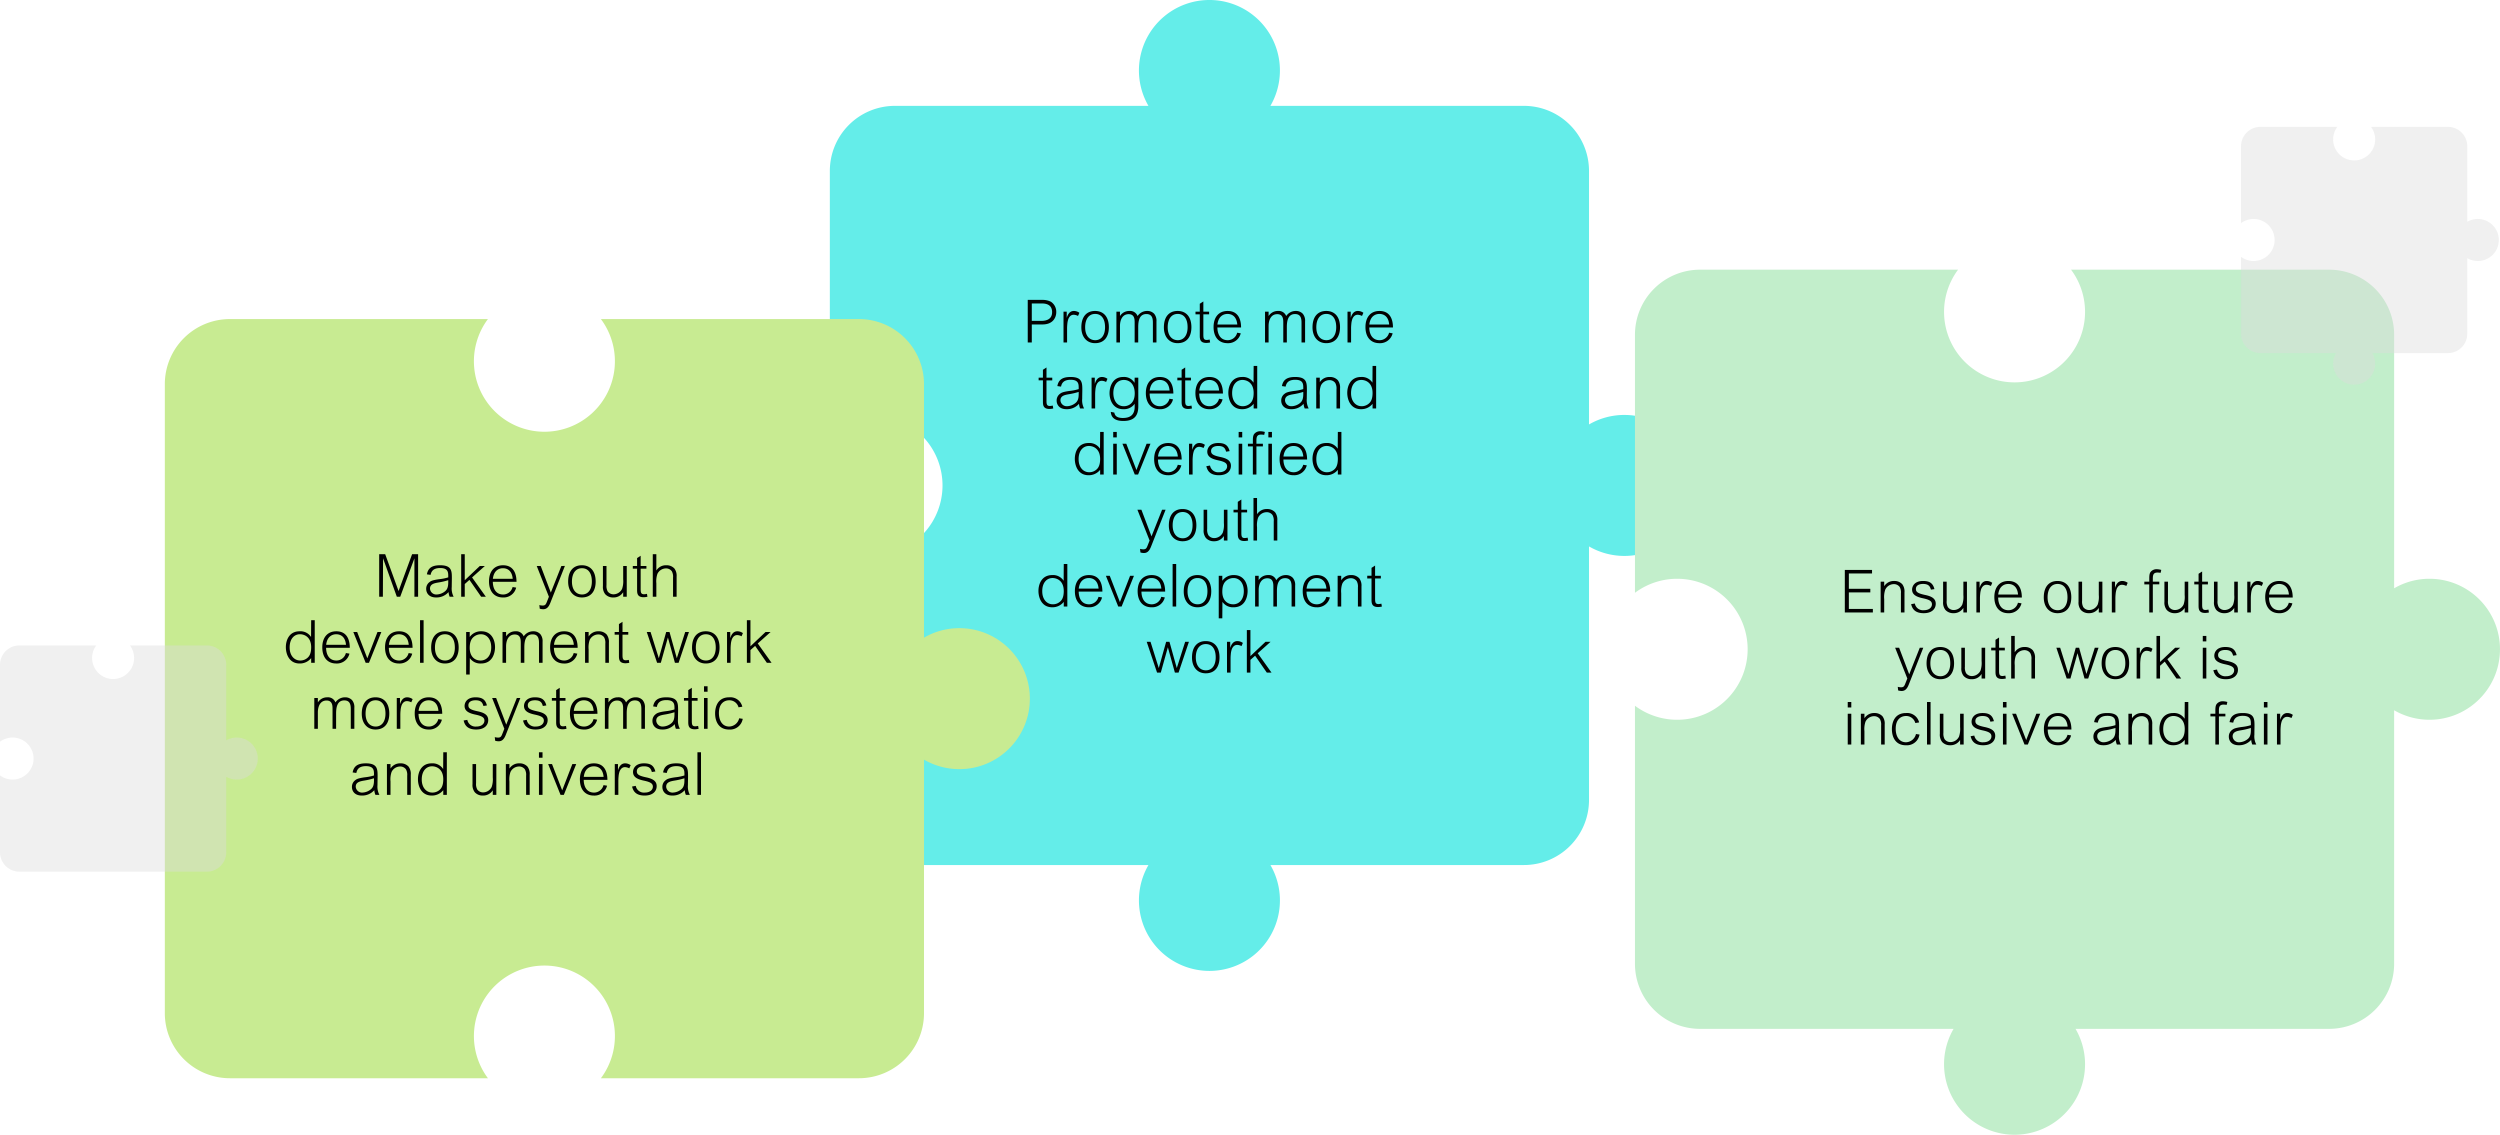 <svg id="img_chapter0-1_2e" xmlns="http://www.w3.org/2000/svg" width="757.242" height="343.701" viewBox="0 0 757.242 343.701">
  <g id="_04" data-name="04" transform="translate(251.356)">
    <path id="Path_23845" data-name="Path 23845" d="M867.353,395.719a21.246,21.246,0,0,0-10.711,2.884V321.752A19.712,19.712,0,0,0,836.987,302.1H760.137a21.353,21.353,0,1,0-36.939,0H646.346a19.712,19.712,0,0,0-19.654,19.654v78.211a21.353,21.353,0,1,1,0,34.219v78.212a19.712,19.712,0,0,0,19.654,19.654H723.2a21.353,21.353,0,1,0,36.939,0h76.851a19.712,19.712,0,0,0,19.654-19.654V435.543a21.352,21.352,0,1,0,10.711-39.823Z" transform="translate(-626.692 -270.034)" fill="#64ede9" style="mix-blend-mode: multiply;isolation: isolate"/>
  </g>
  <g id="_01" data-name="01" transform="translate(494.872 81.688)">
    <path id="Path_23848" data-name="Path 23848" d="M1161.208,588.094a21.244,21.244,0,0,0-10.711,2.883V514.127a19.712,19.712,0,0,0-19.654-19.654h-78.212a21.354,21.354,0,1,1-34.218,0H940.2a19.712,19.712,0,0,0-19.654,19.654v78.211a21.353,21.353,0,1,1,0,34.219v78.211A19.712,19.712,0,0,0,940.2,724.422h76.851a21.354,21.354,0,1,0,36.939,0h76.851a19.712,19.712,0,0,0,19.654-19.654V627.917a21.352,21.352,0,1,0,10.711-39.823Z" transform="translate(-920.191 -494.473)" fill="#c2eecb"/>
  </g>
  <g id="_02" data-name="02" transform="translate(49.926 96.645)">
    <path id="Path_23847" data-name="Path 23847" d="M559.893,503.747a21.248,21.248,0,0,0-10.71,2.883V429.78a19.712,19.712,0,0,0-19.654-19.654H451.317a21.353,21.353,0,1,1-34.219,0H338.887a19.712,19.712,0,0,0-19.654,19.654V620.421a19.712,19.712,0,0,0,19.654,19.654H417.1a21.353,21.353,0,1,1,34.219,0h78.212a19.712,19.712,0,0,0,19.654-19.654V543.571a21.352,21.352,0,1,0,10.71-39.823Z" transform="translate(-319.233 -410.126)" fill="#c8eb92" style="mix-blend-mode: multiply;isolation: isolate"/>
  </g>
  <path id="Path_23850" data-name="Path 23850" d="M311.549,631.11v-22.9a6.363,6.363,0,1,0,0-11.008V574.3a5.874,5.874,0,0,0-5.857-5.857H282.385a6.363,6.363,0,1,1-10.2,0H248.882a5.874,5.874,0,0,0-5.857,5.857v23.307a6.363,6.363,0,1,1,0,10.2V631.11a5.874,5.874,0,0,0,5.857,5.857h56.81A5.874,5.874,0,0,0,311.549,631.11Z" transform="translate(-243.025 -372.941)" fill="#dbdbdb" opacity="0.42" style="mix-blend-mode: multiply;isolation: isolate"/>
  <path id="Path_23852" data-name="Path 23852" d="M1018.715,269.9a6.332,6.332,0,0,0-3.192.859v-22.9a5.875,5.875,0,0,0-5.857-5.857H986.36a6.363,6.363,0,1,1-10.2,0H952.857A5.874,5.874,0,0,0,947,247.862v23.307a6.363,6.363,0,1,1,0,10.2v23.307a5.874,5.874,0,0,0,5.857,5.857h22.9a6.364,6.364,0,1,0,11.008,0h22.9a5.875,5.875,0,0,0,5.857-5.857v-22.9a6.363,6.363,0,1,0,3.192-11.867Z" transform="translate(-268.193 -203.578)" fill="#dbdbdb" opacity="0.42" style="mix-blend-mode: multiply;isolation: isolate"/>
  <path id="Path_41035" data-name="Path 41035" d="M50.871,19V6.112H49.053l-4.1,11.16L40.9,6.112H39.081V19H40.2l.054-11.646L44.427,19h1.026l4.3-11.646V19Zm10.764,0a5.351,5.351,0,0,1-.576-2.952c0-.4.036-2.43.036-2.628,0-2.2-.018-3.96-3.546-3.96-2.448,0-3.654.81-4.014,2.754l1.116.162c.162-.684.468-2.07,2.9-2.07,2.448,0,2.448,1.35,2.448,2.5v.324a14.191,14.191,0,0,1-2.79.558c-2.07.288-2.5.576-2.844.846a2.476,2.476,0,0,0-1.044,2.088c0,1.242.828,2.592,2.97,2.592a4.805,4.805,0,0,0,3.8-1.638A4.574,4.574,0,0,0,60.429,19ZM60,14.59c0,1.476-.306,2.214-.972,2.754a4.274,4.274,0,0,1-2.52.972,1.907,1.907,0,0,1-2.034-1.782c0-1.4,1.332-1.638,2.556-1.854a20.5,20.5,0,0,0,2.97-.7ZM71.391,19l-4.176-5.85L71.1,9.676h-1.53L65,14V6.112h-1.08V19H65V15.148l1.422-1.26L69.969,19Zm9.288-4.536c-.018-.936-.036-5-4.086-5-2.736,0-4.248,1.944-4.248,4.878,0,2.988,1.548,4.878,4.23,4.878a3.908,3.908,0,0,0,4-2.988l-1.08-.18a2.963,2.963,0,0,1-2.862,2.268c-2.07,0-3.1-1.6-3.132-3.852Zm-1.152-.9H73.515c.36-3.06,2.484-3.2,3.042-3.2C77.889,10.36,79.311,11.08,79.527,13.564Zm15.8-3.888H94.269l-3.2,8.064-3.06-8.064H86.8L90.489,19l-.648,1.638c-.306.774-.54,1.026-1.26,1.026a4.478,4.478,0,0,1-.99-.144l.126,1.1a4.186,4.186,0,0,0,1.044.162c.918,0,1.6-.5,2.16-1.926Zm9.324,4.716c0-3.222-1.656-4.932-4.176-4.932-2.556,0-4.14,1.71-4.158,4.932-.018,2.808,1.53,4.824,4.158,4.824C103.377,19.216,104.655,17.146,104.655,14.392Zm-1.152,0c0,2.5-1.188,3.924-2.97,3.924s-3.06-1.368-3.06-3.924c0-2.3.99-4.032,3.042-4.032C102.405,10.36,103.5,11.836,103.5,14.392ZM114.069,19V9.676h-1.08v4.032a7.241,7.241,0,0,1-.324,2.88,2.925,2.925,0,0,1-2.574,1.674,2.176,2.176,0,0,1-1.8-.882,3.491,3.491,0,0,1-.36-1.926V9.676h-1.08V15.76a3.533,3.533,0,0,0,.7,2.466,3.155,3.155,0,0,0,2.43.99,3.383,3.383,0,0,0,3.006-1.6V19Zm6.264,0-.144-.882a4.684,4.684,0,0,1-.864.126c-.918,0-1.044-.486-1.044-1.638v-6.12h1.746v-.81h-1.746V6.58l-1.08.7V9.676h-1.3v.81h1.3V16.75c0,1.044-.036,2.394,1.98,2.394A5.762,5.762,0,0,0,120.333,19Zm8.838,0V12.916a3.67,3.67,0,0,0-.666-2.466,3.189,3.189,0,0,0-2.466-.99,3.413,3.413,0,0,0-3.006,1.584V6.112h-1.08V19h1.08V14.95a6.965,6.965,0,0,1,.324-2.88,2.906,2.906,0,0,1,2.574-1.656,2.13,2.13,0,0,1,1.8.882,3.426,3.426,0,0,1,.36,1.908V19ZM19.56,39V26.112H18.48l-.036,5.076a3.8,3.8,0,0,0-3.456-1.728c-3.2,0-4.176,2.736-4.176,4.806,0,2.124,1.026,4.95,4.158,4.95a4.34,4.34,0,0,0,3.51-1.638V39Zm-1.08-4.7c0,2-.63,2.772-1.1,3.186a3.265,3.265,0,0,1-2.232.828c-1.674,0-3.186-1.368-3.186-3.96,0-2.754,1.512-4,3.114-4C16.41,30.36,18.48,31.17,18.48,34.3Zm11.7.162c-.018-.936-.036-5-4.086-5-2.736,0-4.248,1.944-4.248,4.878,0,2.988,1.548,4.878,4.23,4.878a3.908,3.908,0,0,0,4-2.988l-1.08-.18a2.963,2.963,0,0,1-2.862,2.268c-2.07,0-3.1-1.6-3.132-3.852Zm-1.152-.9H23.016c.36-3.06,2.484-3.2,3.042-3.2C27.39,30.36,28.812,31.08,29.028,33.564Zm10.71-3.888h-1.17L35.49,37.65l-3.078-7.974h-1.17L34.986,39h1.008Zm9.45,4.788c-.018-.936-.036-5-4.086-5-2.736,0-4.248,1.944-4.248,4.878,0,2.988,1.548,4.878,4.23,4.878a3.908,3.908,0,0,0,4-2.988L48,36.048a2.963,2.963,0,0,1-2.862,2.268c-2.07,0-3.1-1.6-3.132-3.852Zm-1.152-.9H42.024c.36-3.06,2.484-3.2,3.042-3.2C46.4,30.36,47.82,31.08,48.036,33.564ZM52.536,39V26.112h-1.08V39Zm10.62-4.608c0-3.222-1.656-4.932-4.176-4.932-2.556,0-4.14,1.71-4.158,4.932-.018,2.808,1.53,4.824,4.158,4.824C61.878,39.216,63.156,37.146,63.156,34.392Zm-1.152,0c0,2.5-1.188,3.924-2.97,3.924s-3.06-1.368-3.06-3.924c0-2.3.99-4.032,3.042-4.032C60.906,30.36,62,31.836,62,34.392Zm12.168-.126c0-2.214-1.08-4.806-4.158-4.806a4.172,4.172,0,0,0-3.51,1.728V29.676h-1.08V42.564H66.5l.036-4.986a3.846,3.846,0,0,0,3.384,1.638C73.686,39.216,74.172,35.6,74.172,34.266Zm-1.152.09c0,2.592-1.512,3.96-3.186,3.96-1.782,0-3.33-1.17-3.33-3.834,0-1.98.612-2.844,1.26-3.366a3.361,3.361,0,0,1,2.142-.756C71.526,30.36,73.02,31.62,73.02,34.356ZM88.572,39V32.646a3.276,3.276,0,0,0-.7-2.34,2.807,2.807,0,0,0-2.106-.846,3.455,3.455,0,0,0-2.916,1.548,2.415,2.415,0,0,0-2.484-1.548,3.3,3.3,0,0,0-2.844,1.548V29.676H76.44V39h1.08V34.032c0-1.854.738-3.6,2.628-3.6,1.854,0,1.818,1.692,1.818,2.664V39h1.08V34.41c0-1.836.288-4.014,2.484-4.014,1.926,0,1.962,1.656,1.962,2.808V39Zm10.62-4.536c-.018-.936-.036-5-4.086-5-2.736,0-4.248,1.944-4.248,4.878,0,2.988,1.548,4.878,4.23,4.878a3.908,3.908,0,0,0,4-2.988L98,36.048a2.963,2.963,0,0,1-2.862,2.268c-2.07,0-3.1-1.6-3.132-3.852Zm-1.152-.9H92.028c.36-3.06,2.484-3.2,3.042-3.2C96.4,30.36,97.824,31.08,98.04,33.564ZM108.66,39V32.916a3.67,3.67,0,0,0-.666-2.466,3.189,3.189,0,0,0-2.466-.99,3.413,3.413,0,0,0-3.006,1.584V29.676h-1.08V39h1.08V34.95a6.965,6.965,0,0,1,.324-2.88,2.906,2.906,0,0,1,2.574-1.656,2.13,2.13,0,0,1,1.8.882,3.426,3.426,0,0,1,.36,1.908V39Zm6.174,0-.144-.882a4.684,4.684,0,0,1-.864.126c-.918,0-1.044-.486-1.044-1.638v-6.12h1.746v-.81h-1.746v-3.1l-1.08.7v2.394h-1.3v.81h1.3V36.75c0,1.044-.036,2.394,1.98,2.394A5.762,5.762,0,0,0,114.834,39Zm18.072-9.324h-1.134l-2.538,7.956-2.214-7.956h-1.008l-2.232,7.956-2.5-7.956h-1.152L123.258,39h1.134l2.142-7.668L128.658,39h1.116Zm9.27,4.716c0-3.222-1.656-4.932-4.176-4.932-2.556,0-4.14,1.71-4.158,4.932-.018,2.808,1.53,4.824,4.158,4.824C140.9,39.216,142.176,37.146,142.176,34.392Zm-1.152,0c0,2.5-1.188,3.924-2.97,3.924s-3.06-1.368-3.06-3.924c0-2.3.99-4.032,3.042-4.032C139.926,30.36,141.024,31.836,141.024,34.392Zm8.226-4.374a2.86,2.86,0,0,0-1.656-.558c-1.476,0-1.944,1.4-2.178,2.088V29.676h-.972V39h1.08V34.734c0-.234.018-.846.072-1.314a6.081,6.081,0,0,1,.324-1.566c.54-1.224,1.314-1.242,1.656-1.242a3.086,3.086,0,0,1,1.26.36ZM157.926,39l-4.176-5.85,3.888-3.474h-1.53L151.536,34V26.112h-1.08V39h1.08V35.148l1.422-1.26L156.5,39ZM31.557,59V52.646a3.276,3.276,0,0,0-.7-2.34,2.807,2.807,0,0,0-2.106-.846,3.455,3.455,0,0,0-2.916,1.548,2.415,2.415,0,0,0-2.484-1.548,3.3,3.3,0,0,0-2.844,1.548V49.676h-1.08V59h1.08V54.032c0-1.854.738-3.6,2.628-3.6,1.854,0,1.818,1.692,1.818,2.664V59h1.08V54.41c0-1.836.288-4.014,2.484-4.014,1.926,0,1.962,1.656,1.962,2.808V59Zm10.584-4.608c0-3.222-1.656-4.932-4.176-4.932-2.556,0-4.14,1.71-4.158,4.932-.018,2.808,1.53,4.824,4.158,4.824C40.863,59.216,42.141,57.146,42.141,54.392Zm-1.152,0c0,2.5-1.188,3.924-2.97,3.924s-3.06-1.368-3.06-3.924c0-2.3.99-4.032,3.042-4.032C39.891,50.36,40.989,51.836,40.989,54.392Zm8.226-4.374a2.86,2.86,0,0,0-1.656-.558c-1.476,0-1.944,1.4-2.178,2.088V49.676h-.972V59h1.08V54.734c0-.234.018-.846.072-1.314a6.081,6.081,0,0,1,.324-1.566c.54-1.224,1.314-1.242,1.656-1.242a3.086,3.086,0,0,1,1.26.36Zm8.964,4.446c-.018-.936-.036-5-4.086-5-2.736,0-4.248,1.944-4.248,4.878,0,2.988,1.548,4.878,4.23,4.878a3.908,3.908,0,0,0,4-2.988l-1.08-.18a2.963,2.963,0,0,1-2.862,2.268c-2.07,0-3.1-1.6-3.132-3.852Zm-1.152-.9H51.015c.36-3.06,2.484-3.2,3.042-3.2C55.389,50.36,56.811,51.08,57.027,53.564Zm15.084,2.79c0-1.638-1.35-2.268-3.24-2.664-2.3-.486-2.772-.954-2.772-1.818,0-.954.81-1.512,2.178-1.512,1.836,0,2.124.9,2.376,1.728l1.062-.162C71.229,50,70.1,49.46,68.259,49.46c-2.682,0-3.312,1.692-3.312,2.61,0,1.548,1.3,2.214,3.276,2.628,2.052.432,2.736.9,2.736,1.818,0,.972-.864,1.8-2.448,1.8a2.513,2.513,0,0,1-2.736-2.034l-1.116.2c.36,1.512,1.242,2.736,3.816,2.736C71,59.216,72.111,57.866,72.111,56.354Zm9.72-6.678H80.769l-3.2,8.064-3.06-8.064H73.3L76.989,59l-.648,1.638c-.306.774-.54,1.026-1.26,1.026a4.478,4.478,0,0,1-.99-.144l.126,1.1a4.186,4.186,0,0,0,1.044.162c.918,0,1.6-.5,2.16-1.926Zm8.28,6.678c0-1.638-1.35-2.268-3.24-2.664-2.3-.486-2.772-.954-2.772-1.818,0-.954.81-1.512,2.178-1.512,1.836,0,2.124.9,2.376,1.728l1.062-.162C89.229,50,88.1,49.46,86.259,49.46c-2.682,0-3.312,1.692-3.312,2.61,0,1.548,1.3,2.214,3.276,2.628,2.052.432,2.736.9,2.736,1.818,0,.972-.864,1.8-2.448,1.8a2.513,2.513,0,0,1-2.736-2.034l-1.116.2c.36,1.512,1.242,2.736,3.816,2.736C89,59.216,90.111,57.866,90.111,56.354ZM95.817,59l-.144-.882a4.684,4.684,0,0,1-.864.126c-.918,0-1.044-.486-1.044-1.638v-6.12h1.746v-.81H93.765v-3.1l-1.08.7v2.394h-1.3v.81h1.3V56.75c0,1.044-.036,2.394,1.98,2.394A5.762,5.762,0,0,0,95.817,59Zm9.378-4.536c-.018-.936-.036-5-4.086-5-2.736,0-4.248,1.944-4.248,4.878,0,2.988,1.548,4.878,4.23,4.878a3.908,3.908,0,0,0,4-2.988l-1.08-.18a2.963,2.963,0,0,1-2.862,2.268c-2.07,0-3.1-1.6-3.132-3.852Zm-1.152-.9H98.031c.36-3.06,2.484-3.2,3.042-3.2C102.4,50.36,103.827,51.08,104.043,53.564ZM119.577,59V52.646a3.276,3.276,0,0,0-.7-2.34,2.807,2.807,0,0,0-2.106-.846,3.455,3.455,0,0,0-2.916,1.548,2.415,2.415,0,0,0-2.484-1.548,3.3,3.3,0,0,0-2.844,1.548V49.676h-1.08V59h1.08V54.032c0-1.854.738-3.6,2.628-3.6,1.854,0,1.818,1.692,1.818,2.664V59h1.08V54.41c0-1.836.288-4.014,2.484-4.014,1.926,0,1.962,1.656,1.962,2.808V59Zm10.584,0a5.351,5.351,0,0,1-.576-2.952c0-.4.036-2.43.036-2.628,0-2.2-.018-3.96-3.546-3.96-2.448,0-3.654.81-4.014,2.754l1.116.162c.162-.684.468-2.07,2.9-2.07,2.448,0,2.448,1.35,2.448,2.5v.324a14.19,14.19,0,0,1-2.79.558c-2.07.288-2.5.576-2.844.846a2.476,2.476,0,0,0-1.044,2.088c0,1.242.828,2.592,2.97,2.592a4.805,4.805,0,0,0,3.8-1.638A4.574,4.574,0,0,0,128.955,59Zm-1.638-4.41c0,1.476-.306,2.214-.972,2.754a4.274,4.274,0,0,1-2.52.972A1.907,1.907,0,0,1,123,56.534c0-1.4,1.332-1.638,2.556-1.854a20.5,20.5,0,0,0,2.97-.7ZM135.831,59l-.144-.882a4.684,4.684,0,0,1-.864.126c-.918,0-1.044-.486-1.044-1.638v-6.12h1.746v-.81h-1.746v-3.1l-1.08.7v2.394h-1.3v.81h1.3V56.75c0,1.044-.036,2.394,1.98,2.394A5.762,5.762,0,0,0,135.831,59Zm2.718-11.232V46.112h-1.08v1.656Zm0,11.232V49.676h-1.08V59ZM149.2,55.976l-1.08-.162a3.2,3.2,0,0,1-3.024,2.5c-2.034,0-3.114-1.746-3.114-4.1,0-3.132,1.908-3.852,3.06-3.852a2.85,2.85,0,0,1,2.88,2.124l1.152-.18A3.721,3.721,0,0,0,145.1,49.46c-3.528,0-4.266,2.97-4.266,4.86,0,2.538,1.17,4.9,4.212,4.9A3.888,3.888,0,0,0,149.2,55.976ZM39.144,79a5.351,5.351,0,0,1-.576-2.952c0-.4.036-2.43.036-2.628,0-2.2-.018-3.96-3.546-3.96-2.448,0-3.654.81-4.014,2.754l1.116.162c.162-.684.468-2.07,2.9-2.07,2.448,0,2.448,1.35,2.448,2.5v.324a14.191,14.191,0,0,1-2.79.558c-2.07.288-2.5.576-2.844.846a2.476,2.476,0,0,0-1.044,2.088c0,1.242.828,2.592,2.97,2.592a4.805,4.805,0,0,0,3.8-1.638A4.574,4.574,0,0,0,37.938,79Zm-1.638-4.41c0,1.476-.306,2.214-.972,2.754a4.274,4.274,0,0,1-2.52.972,1.907,1.907,0,0,1-2.034-1.782c0-1.4,1.332-1.638,2.556-1.854a20.5,20.5,0,0,0,2.97-.7ZM48.648,79V72.916a3.67,3.67,0,0,0-.666-2.466,3.189,3.189,0,0,0-2.466-.99,3.413,3.413,0,0,0-3.006,1.584V69.676H41.43V79h1.08V74.95a6.965,6.965,0,0,1,.324-2.88,2.906,2.906,0,0,1,2.574-1.656,2.13,2.13,0,0,1,1.8.882,3.426,3.426,0,0,1,.36,1.908V79Zm10.926,0V66.112h-1.08l-.036,5.076A3.8,3.8,0,0,0,55,69.46c-3.2,0-4.176,2.736-4.176,4.806,0,2.124,1.026,4.95,4.158,4.95a4.34,4.34,0,0,0,3.51-1.638V79Zm-1.08-4.7c0,2-.63,2.772-1.1,3.186a3.265,3.265,0,0,1-2.232.828c-1.674,0-3.186-1.368-3.186-3.96,0-2.754,1.512-4,3.114-4C56.424,70.36,58.494,71.17,58.494,74.3ZM74.568,79V69.676h-1.08v4.032a7.241,7.241,0,0,1-.324,2.88,2.925,2.925,0,0,1-2.574,1.674,2.176,2.176,0,0,1-1.8-.882,3.491,3.491,0,0,1-.36-1.926V69.676H67.35V75.76a3.533,3.533,0,0,0,.7,2.466,3.155,3.155,0,0,0,2.43.99,3.383,3.383,0,0,0,3.006-1.6V79Zm10.1,0V72.916A3.67,3.67,0,0,0,84,70.45a3.189,3.189,0,0,0-2.466-.99,3.413,3.413,0,0,0-3.006,1.584V69.676h-1.08V79h1.08V74.95a6.965,6.965,0,0,1,.324-2.88,2.906,2.906,0,0,1,2.574-1.656,2.13,2.13,0,0,1,1.8.882,3.426,3.426,0,0,1,.36,1.908V79Zm3.888-11.232V66.112h-1.08v1.656Zm0,11.232V69.676h-1.08V79ZM98.76,69.676H97.59L94.512,77.65l-3.078-7.974h-1.17L94.008,79h1.008Zm9.45,4.788c-.018-.936-.036-5-4.086-5-2.736,0-4.248,1.944-4.248,4.878,0,2.988,1.548,4.878,4.23,4.878a3.908,3.908,0,0,0,4-2.988l-1.08-.18a2.963,2.963,0,0,1-2.862,2.268c-2.07,0-3.1-1.6-3.132-3.852Zm-1.152-.9h-6.012c.36-3.06,2.484-3.2,3.042-3.2C105.42,70.36,106.842,71.08,107.058,73.564Zm8.19-3.546a2.86,2.86,0,0,0-1.656-.558c-1.476,0-1.944,1.4-2.178,2.088V69.676h-.972V79h1.08V74.734c0-.234.018-.846.072-1.314a6.081,6.081,0,0,1,.324-1.566c.54-1.224,1.314-1.242,1.656-1.242a3.086,3.086,0,0,1,1.26.36Zm7.884,6.336c0-1.638-1.35-2.268-3.24-2.664-2.3-.486-2.772-.954-2.772-1.818,0-.954.81-1.512,2.178-1.512,1.836,0,2.124.9,2.376,1.728l1.062-.162c-.486-1.926-1.62-2.466-3.456-2.466-2.682,0-3.312,1.692-3.312,2.61,0,1.548,1.3,2.214,3.276,2.628,2.052.432,2.736.9,2.736,1.818,0,.972-.864,1.8-2.448,1.8a2.513,2.513,0,0,1-2.736-2.034l-1.116.2c.36,1.512,1.242,2.736,3.816,2.736C122.016,79.216,123.132,77.866,123.132,76.354ZM133.176,79a5.351,5.351,0,0,1-.576-2.952c0-.4.036-2.43.036-2.628,0-2.2-.018-3.96-3.546-3.96-2.448,0-3.654.81-4.014,2.754l1.116.162c.162-.684.468-2.07,2.9-2.07,2.448,0,2.448,1.35,2.448,2.5v.324a14.19,14.19,0,0,1-2.79.558c-2.07.288-2.5.576-2.844.846a2.476,2.476,0,0,0-1.044,2.088c0,1.242.828,2.592,2.97,2.592a4.805,4.805,0,0,0,3.8-1.638A4.574,4.574,0,0,0,131.97,79Zm-1.638-4.41c0,1.476-.306,2.214-.972,2.754a4.274,4.274,0,0,1-2.52.972,1.907,1.907,0,0,1-2.034-1.782c0-1.4,1.332-1.638,2.556-1.854a20.5,20.5,0,0,0,2.97-.7ZM136.56,79V66.112h-1.08V79Z" transform="translate(75.772 161.754)"/>
  <path id="Path_41034" data-name="Path 41034" d="M13.713,9.8a3.654,3.654,0,0,0-1.6-3.114,5.435,5.435,0,0,0-2.556-.576H5.073V19H6.3V13.546H9.555C12.777,13.546,13.713,11.386,13.713,9.8Zm-1.26.018c0,2.25-1.872,2.646-3.24,2.646H6.3V7.192H9.213C10.1,7.192,12.453,7.21,12.453,9.82Zm8.262.2a2.86,2.86,0,0,0-1.656-.558c-1.476,0-1.944,1.4-2.178,2.088V9.676h-.972V19h1.08V14.734c0-.234.018-.846.072-1.314a6.081,6.081,0,0,1,.324-1.566c.54-1.224,1.314-1.242,1.656-1.242a3.086,3.086,0,0,1,1.26.36Zm8.928,4.374c0-3.222-1.656-4.932-4.176-4.932-2.556,0-4.14,1.71-4.158,4.932-.018,2.808,1.53,4.824,4.158,4.824C28.365,19.216,29.643,17.146,29.643,14.392Zm-1.152,0c0,2.5-1.188,3.924-2.97,3.924s-3.06-1.368-3.06-3.924c0-2.3.99-4.032,3.042-4.032C27.393,10.36,28.491,11.836,28.491,14.392ZM44.061,19V12.646a3.276,3.276,0,0,0-.7-2.34,2.807,2.807,0,0,0-2.106-.846,3.455,3.455,0,0,0-2.916,1.548A2.415,2.415,0,0,0,35.853,9.46a3.3,3.3,0,0,0-2.844,1.548V9.676h-1.08V19h1.08V14.032c0-1.854.738-3.6,2.628-3.6,1.854,0,1.818,1.692,1.818,2.664V19h1.08V14.41c0-1.836.288-4.014,2.484-4.014,1.926,0,1.962,1.656,1.962,2.808V19Zm10.584-4.608c0-3.222-1.656-4.932-4.176-4.932-2.556,0-4.14,1.71-4.158,4.932-.018,2.808,1.53,4.824,4.158,4.824C53.367,19.216,54.645,17.146,54.645,14.392Zm-1.152,0c0,2.5-1.188,3.924-2.97,3.924s-3.06-1.368-3.06-3.924c0-2.3.99-4.032,3.042-4.032C52.4,10.36,53.493,11.836,53.493,14.392ZM60.315,19l-.144-.882a4.684,4.684,0,0,1-.864.126c-.918,0-1.044-.486-1.044-1.638v-6.12h1.746v-.81H58.263V6.58l-1.08.7V9.676h-1.3v.81h1.3V16.75c0,1.044-.036,2.394,1.98,2.394A5.762,5.762,0,0,0,60.315,19Zm9.378-4.536c-.018-.936-.036-5-4.086-5-2.736,0-4.248,1.944-4.248,4.878,0,2.988,1.548,4.878,4.23,4.878a3.908,3.908,0,0,0,4-2.988l-1.08-.18a2.963,2.963,0,0,1-2.862,2.268c-2.07,0-3.1-1.6-3.132-3.852Zm-1.152-.9H62.529c.36-3.06,2.484-3.2,3.042-3.2C66.9,10.36,68.325,11.08,68.541,13.564ZM89.079,19V12.646a3.276,3.276,0,0,0-.7-2.34,2.807,2.807,0,0,0-2.106-.846,3.455,3.455,0,0,0-2.916,1.548A2.415,2.415,0,0,0,80.871,9.46a3.3,3.3,0,0,0-2.844,1.548V9.676h-1.08V19h1.08V14.032c0-1.854.738-3.6,2.628-3.6,1.854,0,1.818,1.692,1.818,2.664V19h1.08V14.41c0-1.836.288-4.014,2.484-4.014C87.963,10.4,88,12.052,88,13.2V19Zm10.584-4.608c0-3.222-1.656-4.932-4.176-4.932-2.556,0-4.14,1.71-4.158,4.932-.018,2.808,1.53,4.824,4.158,4.824C98.385,19.216,99.663,17.146,99.663,14.392Zm-1.152,0c0,2.5-1.188,3.924-2.97,3.924s-3.06-1.368-3.06-3.924c0-2.3.99-4.032,3.042-4.032C97.413,10.36,98.511,11.836,98.511,14.392Zm8.226-4.374a2.86,2.86,0,0,0-1.656-.558c-1.476,0-1.944,1.4-2.178,2.088V9.676h-.972V19h1.08V14.734c0-.234.018-.846.072-1.314a6.081,6.081,0,0,1,.324-1.566c.54-1.224,1.314-1.242,1.656-1.242a3.086,3.086,0,0,1,1.26.36Zm8.964,4.446c-.018-.936-.036-5-4.086-5-2.736,0-4.248,1.944-4.248,4.878,0,2.988,1.548,4.878,4.23,4.878a3.908,3.908,0,0,0,4-2.988l-1.08-.18a2.963,2.963,0,0,1-2.862,2.268c-2.07,0-3.1-1.6-3.132-3.852Zm-1.152-.9h-6.012c.36-3.06,2.484-3.2,3.042-3.2C112.911,10.36,114.333,11.08,114.549,13.564ZM12.8,39l-.144-.882a4.684,4.684,0,0,1-.864.126c-.918,0-1.044-.486-1.044-1.638v-6.12H12.5v-.81H10.752v-3.1l-1.08.7v2.394h-1.3v.81h1.3V36.75c0,1.044-.036,2.394,1.98,2.394A5.762,5.762,0,0,0,12.8,39Zm9.342,0a5.351,5.351,0,0,1-.576-2.952c0-.4.036-2.43.036-2.628,0-2.2-.018-3.96-3.546-3.96-2.448,0-3.654.81-4.014,2.754l1.116.162c.162-.684.468-2.07,2.9-2.07,2.448,0,2.448,1.35,2.448,2.5v.324a14.191,14.191,0,0,1-2.79.558c-2.07.288-2.5.576-2.844.846a2.476,2.476,0,0,0-1.044,2.088c0,1.242.828,2.592,2.97,2.592a4.805,4.805,0,0,0,3.8-1.638A4.574,4.574,0,0,0,20.94,39Zm-1.638-4.41c0,1.476-.306,2.214-.972,2.754a4.274,4.274,0,0,1-2.52.972,1.907,1.907,0,0,1-2.034-1.782c0-1.4,1.332-1.638,2.556-1.854a20.5,20.5,0,0,0,2.97-.7Zm8.712-4.572a2.86,2.86,0,0,0-1.656-.558c-1.476,0-1.944,1.4-2.178,2.088V29.676h-.972V39h1.08V34.734c0-.234.018-.846.072-1.314a6.081,6.081,0,0,1,.324-1.566c.54-1.224,1.314-1.242,1.656-1.242a3.086,3.086,0,0,1,1.26.36Zm9.342,8.244V29.676h-1.1l-.036,1.566A3.679,3.679,0,0,0,33.99,29.46c-3.384,0-4.14,3.2-4.14,4.914,0,2,.99,4.842,4.14,4.842a3.975,3.975,0,0,0,3.474-1.638v.9c0,2.106-.99,3.4-3.582,3.4-2.25,0-2.466-1.08-2.592-1.638l-1.062-.216c.144,2.142,1.8,2.754,3.816,2.754C37.914,42.78,38.562,40.53,38.562,38.262Zm-1.08-3.816c0,3.114-2.016,3.87-3.294,3.87-2.106,0-3.186-1.8-3.186-4,0-2.106,1.026-3.96,3.2-3.96C36.006,30.36,37.482,31.71,37.482,34.446Zm11.7.018c-.018-.936-.036-5-4.086-5-2.736,0-4.248,1.944-4.248,4.878,0,2.988,1.548,4.878,4.23,4.878a3.908,3.908,0,0,0,4-2.988l-1.08-.18a2.963,2.963,0,0,1-2.862,2.268c-2.07,0-3.1-1.6-3.132-3.852Zm-1.152-.9H42.018c.36-3.06,2.484-3.2,3.042-3.2C46.392,30.36,47.814,31.08,48.03,33.564ZM54.816,39l-.144-.882a4.684,4.684,0,0,1-.864.126c-.918,0-1.044-.486-1.044-1.638v-6.12H54.51v-.81H52.764v-3.1l-1.08.7v2.394h-1.3v.81h1.3V36.75c0,1.044-.036,2.394,1.98,2.394A5.762,5.762,0,0,0,54.816,39Zm9.378-4.536c-.018-.936-.036-5-4.086-5-2.736,0-4.248,1.944-4.248,4.878,0,2.988,1.548,4.878,4.23,4.878a3.908,3.908,0,0,0,4-2.988l-1.08-.18a2.963,2.963,0,0,1-2.862,2.268c-2.07,0-3.1-1.6-3.132-3.852Zm-1.152-.9H57.03c.36-3.06,2.484-3.2,3.042-3.2C61.4,30.36,62.826,31.08,63.042,33.564ZM74.58,39V26.112H73.5l-.036,5.076a3.8,3.8,0,0,0-3.456-1.728c-3.2,0-4.176,2.736-4.176,4.806,0,2.124,1.026,4.95,4.158,4.95a4.34,4.34,0,0,0,3.51-1.638V39ZM73.5,34.3c0,2-.63,2.772-1.1,3.186a3.265,3.265,0,0,1-2.232.828c-1.674,0-3.186-1.368-3.186-3.96,0-2.754,1.512-4,3.114-4C71.43,30.36,73.5,31.17,73.5,34.3ZM90.168,39a5.351,5.351,0,0,1-.576-2.952c0-.4.036-2.43.036-2.628,0-2.2-.018-3.96-3.546-3.96-2.448,0-3.654.81-4.014,2.754l1.116.162c.162-.684.468-2.07,2.9-2.07,2.448,0,2.448,1.35,2.448,2.5v.324a14.191,14.191,0,0,1-2.79.558c-2.07.288-2.5.576-2.844.846a2.476,2.476,0,0,0-1.044,2.088c0,1.242.828,2.592,2.97,2.592a4.805,4.805,0,0,0,3.8-1.638A4.574,4.574,0,0,0,88.962,39ZM88.53,34.59c0,1.476-.306,2.214-.972,2.754a4.274,4.274,0,0,1-2.52.972A1.907,1.907,0,0,1,83,36.534c0-1.4,1.332-1.638,2.556-1.854a20.5,20.5,0,0,0,2.97-.7ZM99.672,39V32.916a3.67,3.67,0,0,0-.666-2.466,3.189,3.189,0,0,0-2.466-.99,3.413,3.413,0,0,0-3.006,1.584V29.676h-1.08V39h1.08V34.95a6.965,6.965,0,0,1,.324-2.88,2.906,2.906,0,0,1,2.574-1.656,2.13,2.13,0,0,1,1.8.882,3.426,3.426,0,0,1,.36,1.908V39ZM110.6,39V26.112h-1.08l-.036,5.076a3.8,3.8,0,0,0-3.456-1.728c-3.2,0-4.176,2.736-4.176,4.806,0,2.124,1.026,4.95,4.158,4.95a4.34,4.34,0,0,0,3.51-1.638V39Zm-1.08-4.7c0,2-.63,2.772-1.1,3.186a3.265,3.265,0,0,1-2.232.828c-1.674,0-3.186-1.368-3.186-3.96,0-2.754,1.512-4,3.114-4C107.448,30.36,109.518,31.17,109.518,34.3ZM28.077,59V46.112H27l-.036,5.076a3.8,3.8,0,0,0-3.456-1.728c-3.2,0-4.176,2.736-4.176,4.806,0,2.124,1.026,4.95,4.158,4.95A4.34,4.34,0,0,0,27,57.578V59ZM27,54.3c0,2-.63,2.772-1.1,3.186a3.265,3.265,0,0,1-2.232.828c-1.674,0-3.186-1.368-3.186-3.96,0-2.754,1.512-4,3.114-4C24.927,50.36,27,51.17,27,54.3Zm5.04-6.534V46.112h-1.08v1.656Zm0,11.232V49.676h-1.08V59Zm10.206-9.324h-1.17L38,57.65l-3.078-7.974h-1.17L37.491,59H38.5Zm9.45,4.788c-.018-.936-.036-5-4.086-5-2.736,0-4.248,1.944-4.248,4.878,0,2.988,1.548,4.878,4.23,4.878a3.908,3.908,0,0,0,4-2.988l-1.08-.18a2.963,2.963,0,0,1-2.862,2.268c-2.07,0-3.1-1.6-3.132-3.852Zm-1.152-.9H44.529c.36-3.06,2.484-3.2,3.042-3.2C48.9,50.36,50.325,51.08,50.541,53.564Zm8.19-3.546a2.86,2.86,0,0,0-1.656-.558c-1.476,0-1.944,1.4-2.178,2.088V49.676h-.972V59h1.08V54.734c0-.234.018-.846.072-1.314a6.081,6.081,0,0,1,.324-1.566c.54-1.224,1.314-1.242,1.656-1.242a3.086,3.086,0,0,1,1.26.36Zm7.884,6.336c0-1.638-1.35-2.268-3.24-2.664-2.3-.486-2.772-.954-2.772-1.818,0-.954.81-1.512,2.178-1.512,1.836,0,2.124.9,2.376,1.728l1.062-.162C65.733,50,64.6,49.46,62.763,49.46c-2.682,0-3.312,1.692-3.312,2.61,0,1.548,1.3,2.214,3.276,2.628,2.052.432,2.736.9,2.736,1.818,0,.972-.864,1.8-2.448,1.8a2.513,2.513,0,0,1-2.736-2.034l-1.116.2c.36,1.512,1.242,2.736,3.816,2.736C65.5,59.216,66.615,57.866,66.615,56.354Zm3.42-8.586V46.112h-1.08v1.656Zm0,11.232V49.676h-1.08V59Zm6.858-12.888a5.354,5.354,0,0,0-1.368-.216,2.294,2.294,0,0,0-1.764.72c-.324.36-.5.792-.5,2.07v.99H71.763v.81h1.494V59h1.08V50.486H76.3v-.81H74.337v-.828c0-1.134.108-1.944,1.44-1.944a6.825,6.825,0,0,1,.918.09Zm2.142,1.656V46.112h-1.08v1.656Zm0,11.232V49.676h-1.08V59Zm10.656-4.536c-.018-.936-.036-5-4.086-5-2.736,0-4.248,1.944-4.248,4.878,0,2.988,1.548,4.878,4.23,4.878a3.908,3.908,0,0,0,4-2.988l-1.08-.18a2.963,2.963,0,0,1-2.862,2.268c-2.07,0-3.1-1.6-3.132-3.852Zm-1.152-.9H82.527c.36-3.06,2.484-3.2,3.042-3.2C86.9,50.36,88.323,51.08,88.539,53.564ZM100.077,59V46.112H99l-.036,5.076A3.8,3.8,0,0,0,95.5,49.46c-3.2,0-4.176,2.736-4.176,4.806,0,2.124,1.026,4.95,4.158,4.95A4.34,4.34,0,0,0,99,57.578V59ZM99,54.3c0,2-.63,2.772-1.1,3.186a3.265,3.265,0,0,1-2.232.828c-1.674,0-3.186-1.368-3.186-3.96,0-2.754,1.512-4,3.114-4C96.927,50.36,99,51.17,99,54.3ZM46.824,69.676H45.762l-3.2,8.064L39.5,69.676H38.292L41.982,79l-.648,1.638c-.306.774-.54,1.026-1.26,1.026a4.479,4.479,0,0,1-.99-.144l.126,1.1a4.186,4.186,0,0,0,1.044.162c.918,0,1.6-.5,2.16-1.926Zm9.324,4.716c0-3.222-1.656-4.932-4.176-4.932-2.556,0-4.14,1.71-4.158,4.932-.018,2.808,1.53,4.824,4.158,4.824C54.87,79.216,56.148,77.146,56.148,74.392Zm-1.152,0c0,2.5-1.188,3.924-2.97,3.924s-3.06-1.368-3.06-3.924c0-2.3.99-4.032,3.042-4.032C53.9,70.36,55,71.836,55,74.392ZM65.562,79V69.676h-1.08v4.032a7.241,7.241,0,0,1-.324,2.88,2.925,2.925,0,0,1-2.574,1.674,2.176,2.176,0,0,1-1.8-.882,3.491,3.491,0,0,1-.36-1.926V69.676h-1.08V75.76a3.533,3.533,0,0,0,.7,2.466,3.155,3.155,0,0,0,2.43.99,3.383,3.383,0,0,0,3.006-1.6V79Zm6.264,0-.144-.882a4.685,4.685,0,0,1-.864.126c-.918,0-1.044-.486-1.044-1.638v-6.12H71.52v-.81H69.774v-3.1l-1.08.7v2.394H67.4v.81h1.3V76.75c0,1.044-.036,2.394,1.98,2.394A5.762,5.762,0,0,0,71.826,79Zm8.838,0V72.916A3.67,3.67,0,0,0,80,70.45a3.189,3.189,0,0,0-2.466-.99,3.413,3.413,0,0,0-3.006,1.584V66.112h-1.08V79h1.08V74.95a6.965,6.965,0,0,1,.324-2.88,2.906,2.906,0,0,1,2.574-1.656,2.13,2.13,0,0,1,1.8.882,3.426,3.426,0,0,1,.36,1.908V79Zm-63.6,20V86.112h-1.08l-.036,5.076a3.8,3.8,0,0,0-3.456-1.728c-3.2,0-4.176,2.736-4.176,4.806,0,2.124,1.026,4.95,4.158,4.95a4.34,4.34,0,0,0,3.51-1.638V99Zm-1.08-4.7c0,2-.63,2.772-1.1,3.186a3.265,3.265,0,0,1-2.232.828c-1.674,0-3.186-1.368-3.186-3.96,0-2.754,1.512-4,3.114-4C13.911,90.36,15.981,91.17,15.981,94.3Zm11.7.162c-.018-.936-.036-5-4.086-5-2.736,0-4.248,1.944-4.248,4.878,0,2.988,1.548,4.878,4.23,4.878a3.908,3.908,0,0,0,4-2.988l-1.08-.18a2.963,2.963,0,0,1-2.862,2.268c-2.07,0-3.1-1.6-3.132-3.852Zm-1.152-.9H20.517c.36-3.06,2.484-3.2,3.042-3.2C24.891,90.36,26.313,91.08,26.529,93.564Zm10.71-3.888h-1.17L32.991,97.65l-3.078-7.974h-1.17L32.487,99H33.5Zm9.45,4.788c-.018-.936-.036-5-4.086-5-2.736,0-4.248,1.944-4.248,4.878,0,2.988,1.548,4.878,4.23,4.878a3.908,3.908,0,0,0,4-2.988l-1.08-.18a2.963,2.963,0,0,1-2.862,2.268c-2.07,0-3.1-1.6-3.132-3.852Zm-1.152-.9H39.525c.36-3.06,2.484-3.2,3.042-3.2C43.9,90.36,45.321,91.08,45.537,93.564ZM50.037,99V86.112h-1.08V99Zm10.62-4.608c0-3.222-1.656-4.932-4.176-4.932-2.556,0-4.14,1.71-4.158,4.932-.018,2.808,1.53,4.824,4.158,4.824C59.379,99.216,60.657,97.146,60.657,94.392Zm-1.152,0c0,2.5-1.188,3.924-2.97,3.924s-3.06-1.368-3.06-3.924c0-2.3.99-4.032,3.042-4.032C58.407,90.36,59.505,91.836,59.505,94.392Zm12.168-.126c0-2.214-1.08-4.806-4.158-4.806a4.172,4.172,0,0,0-3.51,1.728V89.676h-1.08v12.888h1.08l.036-4.986a3.846,3.846,0,0,0,3.384,1.638C71.187,99.216,71.673,95.6,71.673,94.266Zm-1.152.09c0,2.592-1.512,3.96-3.186,3.96-1.782,0-3.33-1.17-3.33-3.834,0-1.98.612-2.844,1.26-3.366a3.361,3.361,0,0,1,2.142-.756C69.027,90.36,70.521,91.62,70.521,94.356ZM86.073,99V92.646a3.276,3.276,0,0,0-.7-2.34,2.807,2.807,0,0,0-2.106-.846,3.455,3.455,0,0,0-2.916,1.548,2.415,2.415,0,0,0-2.484-1.548,3.3,3.3,0,0,0-2.844,1.548V89.676h-1.08V99h1.08V94.032c0-1.854.738-3.6,2.628-3.6,1.854,0,1.818,1.692,1.818,2.664V99h1.08V94.41c0-1.836.288-4.014,2.484-4.014,1.926,0,1.962,1.656,1.962,2.808V99Zm10.62-4.536c-.018-.936-.036-5-4.086-5-2.736,0-4.248,1.944-4.248,4.878,0,2.988,1.548,4.878,4.23,4.878a3.908,3.908,0,0,0,4-2.988l-1.08-.18a2.963,2.963,0,0,1-2.862,2.268c-2.07,0-3.1-1.6-3.132-3.852Zm-1.152-.9H89.529c.36-3.06,2.484-3.2,3.042-3.2C93.9,90.36,95.325,91.08,95.541,93.564ZM106.161,99V92.916a3.67,3.67,0,0,0-.666-2.466,3.189,3.189,0,0,0-2.466-.99,3.413,3.413,0,0,0-3.006,1.584V89.676h-1.08V99h1.08V94.95a6.965,6.965,0,0,1,.324-2.88,2.906,2.906,0,0,1,2.574-1.656,2.13,2.13,0,0,1,1.8.882,3.426,3.426,0,0,1,.36,1.908V99Zm6.174,0-.144-.882a4.685,4.685,0,0,1-.864.126c-.918,0-1.044-.486-1.044-1.638v-6.12h1.746v-.81h-1.746v-3.1l-1.08.7v2.394h-1.3v.81h1.3V96.75c0,1.044-.036,2.394,1.98,2.394A5.762,5.762,0,0,0,112.335,99ZM53.889,109.676H52.755l-2.538,7.956L48,109.676H46.995l-2.232,7.956-2.5-7.956H41.109L44.241,119h1.134l2.142-7.668L49.641,119h1.116Zm9.27,4.716c0-3.222-1.656-4.932-4.176-4.932-2.556,0-4.14,1.71-4.158,4.932-.018,2.808,1.53,4.824,4.158,4.824C61.881,119.216,63.159,117.146,63.159,114.392Zm-1.152,0c0,2.5-1.188,3.924-2.97,3.924s-3.06-1.368-3.06-3.924c0-2.3.99-4.032,3.042-4.032C60.909,110.36,62.007,111.836,62.007,114.392Zm8.226-4.374a2.86,2.86,0,0,0-1.656-.558c-1.476,0-1.944,1.4-2.178,2.088v-1.872h-.972V119h1.08v-4.266c0-.234.018-.846.072-1.314a6.081,6.081,0,0,1,.324-1.566c.54-1.224,1.314-1.242,1.656-1.242a3.086,3.086,0,0,1,1.26.36ZM78.909,119l-4.176-5.85,3.888-3.474h-1.53L72.519,114v-7.884h-1.08V119h1.08v-3.852l1.422-1.26L77.487,119Z" transform="translate(306.227 84.727)" fill="#010101"/>
  <path id="Path_41036" data-name="Path 41036" d="M15.766,19V17.92H8.494v-5h6.5v-1.08h-6.5V7.192h7.02V6.112H7.27V19Zm9.576,0V12.916a3.67,3.67,0,0,0-.666-2.466,3.189,3.189,0,0,0-2.466-.99A3.413,3.413,0,0,0,19.2,11.044V9.676h-1.08V19H19.2V14.95a6.965,6.965,0,0,1,.324-2.88A2.906,2.906,0,0,1,22.1,10.414a2.13,2.13,0,0,1,1.8.882,3.426,3.426,0,0,1,.36,1.908V19Zm9.468-2.646c0-1.638-1.35-2.268-3.24-2.664-2.3-.486-2.772-.954-2.772-1.818,0-.954.81-1.512,2.178-1.512,1.836,0,2.124.9,2.376,1.728l1.062-.162C33.928,10,32.794,9.46,30.958,9.46c-2.682,0-3.312,1.692-3.312,2.61,0,1.548,1.3,2.214,3.276,2.628,2.052.432,2.736.9,2.736,1.818,0,.972-.864,1.8-2.448,1.8a2.513,2.513,0,0,1-2.736-2.034l-1.116.2c.36,1.512,1.242,2.736,3.816,2.736C33.694,19.216,34.81,17.866,34.81,16.354ZM44.26,19V9.676H43.18v4.032a7.241,7.241,0,0,1-.324,2.88,2.925,2.925,0,0,1-2.574,1.674,2.176,2.176,0,0,1-1.8-.882,3.491,3.491,0,0,1-.36-1.926V9.676h-1.08V15.76a3.533,3.533,0,0,0,.7,2.466,3.155,3.155,0,0,0,2.43.99,3.383,3.383,0,0,0,3.006-1.6V19Zm7.668-8.982a2.86,2.86,0,0,0-1.656-.558c-1.476,0-1.944,1.4-2.178,2.088V9.676h-.972V19H48.2V14.734c0-.234.018-.846.072-1.314a6.081,6.081,0,0,1,.324-1.566c.54-1.224,1.314-1.242,1.656-1.242a3.086,3.086,0,0,1,1.26.36Zm8.964,4.446c-.018-.936-.036-5-4.086-5-2.736,0-4.248,1.944-4.248,4.878,0,2.988,1.548,4.878,4.23,4.878a3.908,3.908,0,0,0,4-2.988l-1.08-.18a2.963,2.963,0,0,1-2.862,2.268c-2.07,0-3.1-1.6-3.132-3.852Zm-1.152-.9H53.728c.36-3.06,2.484-3.2,3.042-3.2C58.1,10.36,59.524,11.08,59.74,13.564Zm16.128.828c0-3.222-1.656-4.932-4.176-4.932-2.556,0-4.14,1.71-4.158,4.932-.018,2.808,1.53,4.824,4.158,4.824C74.59,19.216,75.868,17.146,75.868,14.392Zm-1.152,0c0,2.5-1.188,3.924-2.97,3.924s-3.06-1.368-3.06-3.924c0-2.3.99-4.032,3.042-4.032C73.618,10.36,74.716,11.836,74.716,14.392ZM85.282,19V9.676H84.2v4.032a7.241,7.241,0,0,1-.324,2.88A2.925,2.925,0,0,1,81.3,18.262a2.176,2.176,0,0,1-1.8-.882,3.491,3.491,0,0,1-.36-1.926V9.676h-1.08V15.76a3.533,3.533,0,0,0,.7,2.466,3.155,3.155,0,0,0,2.43.99,3.383,3.383,0,0,0,3.006-1.6V19Zm7.668-8.982a2.86,2.86,0,0,0-1.656-.558c-1.476,0-1.944,1.4-2.178,2.088V9.676h-.972V19h1.08V14.734c0-.234.018-.846.072-1.314a6.081,6.081,0,0,1,.324-1.566c.54-1.224,1.314-1.242,1.656-1.242a3.086,3.086,0,0,1,1.26.36Zm10.17-3.906a5.354,5.354,0,0,0-1.368-.216,2.294,2.294,0,0,0-1.764.72c-.324.36-.5.792-.5,2.07v.99H97.99v.81h1.494V19h1.08V10.486h1.962v-.81h-1.962V8.848c0-1.134.108-1.944,1.44-1.944a6.825,6.825,0,0,1,.918.09ZM111.292,19V9.676h-1.08v4.032a7.241,7.241,0,0,1-.324,2.88,2.925,2.925,0,0,1-2.574,1.674,2.176,2.176,0,0,1-1.8-.882,3.491,3.491,0,0,1-.36-1.926V9.676h-1.08V15.76a3.533,3.533,0,0,0,.7,2.466,3.155,3.155,0,0,0,2.43.99,3.383,3.383,0,0,0,3.006-1.6V19Zm6.264,0-.144-.882a4.684,4.684,0,0,1-.864.126c-.918,0-1.044-.486-1.044-1.638v-6.12h1.746v-.81H115.5V6.58l-1.08.7V9.676h-1.3v.81h1.3V16.75c0,1.044-.036,2.394,1.98,2.394A5.762,5.762,0,0,0,117.556,19Zm8.748,0V9.676h-1.08v4.032a7.241,7.241,0,0,1-.324,2.88,2.925,2.925,0,0,1-2.574,1.674,2.176,2.176,0,0,1-1.8-.882,3.491,3.491,0,0,1-.36-1.926V9.676h-1.08V15.76a3.533,3.533,0,0,0,.7,2.466,3.155,3.155,0,0,0,2.43.99,3.383,3.383,0,0,0,3.006-1.6V19Zm7.668-8.982a2.86,2.86,0,0,0-1.656-.558c-1.476,0-1.944,1.4-2.178,2.088V9.676h-.972V19h1.08V14.734c0-.234.018-.846.072-1.314a6.081,6.081,0,0,1,.324-1.566c.54-1.224,1.314-1.242,1.656-1.242a3.086,3.086,0,0,1,1.26.36Zm8.964,4.446c-.018-.936-.036-5-4.086-5-2.736,0-4.248,1.944-4.248,4.878,0,2.988,1.548,4.878,4.23,4.878a3.908,3.908,0,0,0,4-2.988l-1.08-.18a2.963,2.963,0,0,1-2.862,2.268c-2.07,0-3.1-1.6-3.132-3.852Zm-1.152-.9h-6.012c.36-3.06,2.484-3.2,3.042-3.2C140.146,10.36,141.568,11.08,141.784,13.564ZM31.039,29.676H29.977l-3.2,8.064-3.06-8.064H22.507L26.2,39l-.648,1.638c-.306.774-.54,1.026-1.26,1.026a4.478,4.478,0,0,1-.99-.144l.126,1.1a4.186,4.186,0,0,0,1.044.162c.918,0,1.6-.5,2.16-1.926Zm9.324,4.716c0-3.222-1.656-4.932-4.176-4.932-2.556,0-4.14,1.71-4.158,4.932-.018,2.808,1.53,4.824,4.158,4.824C39.085,39.216,40.363,37.146,40.363,34.392Zm-1.152,0c0,2.5-1.188,3.924-2.97,3.924s-3.06-1.368-3.06-3.924c0-2.3.99-4.032,3.042-4.032C38.113,30.36,39.211,31.836,39.211,34.392ZM49.777,39V29.676H48.7v4.032a7.241,7.241,0,0,1-.324,2.88A2.925,2.925,0,0,1,45.8,38.262,2.176,2.176,0,0,1,44,37.38a3.491,3.491,0,0,1-.36-1.926V29.676h-1.08V35.76a3.533,3.533,0,0,0,.7,2.466,3.155,3.155,0,0,0,2.43.99,3.383,3.383,0,0,0,3.006-1.6V39Zm6.264,0-.144-.882a4.684,4.684,0,0,1-.864.126c-.918,0-1.044-.486-1.044-1.638v-6.12h1.746v-.81H53.989v-3.1l-1.08.7v2.394h-1.3v.81h1.3V36.75c0,1.044-.036,2.394,1.98,2.394A5.762,5.762,0,0,0,56.041,39Zm8.838,0V32.916a3.67,3.67,0,0,0-.666-2.466,3.189,3.189,0,0,0-2.466-.99,3.413,3.413,0,0,0-3.006,1.584V26.112h-1.08V39h1.08V34.95a6.965,6.965,0,0,1,.324-2.88,2.906,2.906,0,0,1,2.574-1.656,2.13,2.13,0,0,1,1.8.882A3.426,3.426,0,0,1,63.8,33.2V39Zm19.242-9.324H82.987l-2.538,7.956-2.214-7.956H77.227l-2.232,7.956-2.5-7.956H71.341L74.473,39h1.134l2.142-7.668L79.873,39h1.116Zm9.27,4.716c0-3.222-1.656-4.932-4.176-4.932-2.556,0-4.14,1.71-4.158,4.932-.018,2.808,1.53,4.824,4.158,4.824C92.113,39.216,93.391,37.146,93.391,34.392Zm-1.152,0c0,2.5-1.188,3.924-2.97,3.924s-3.06-1.368-3.06-3.924c0-2.3.99-4.032,3.042-4.032C91.141,30.36,92.239,31.836,92.239,34.392Zm8.226-4.374a2.86,2.86,0,0,0-1.656-.558c-1.476,0-1.944,1.4-2.178,2.088V29.676h-.972V39h1.08V34.734c0-.234.018-.846.072-1.314a6.08,6.08,0,0,1,.324-1.566c.54-1.224,1.314-1.242,1.656-1.242a3.086,3.086,0,0,1,1.26.36ZM109.141,39l-4.176-5.85,3.888-3.474h-1.53L102.751,34V26.112h-1.08V39h1.08V35.148l1.422-1.26L107.719,39Zm7.632-11.232V26.112h-1.08v1.656Zm0,11.232V29.676h-1.08V39Zm9.576-2.646c0-1.638-1.35-2.268-3.24-2.664-2.3-.486-2.772-.954-2.772-1.818,0-.954.81-1.512,2.178-1.512,1.836,0,2.124.9,2.376,1.728l1.062-.162c-.486-1.926-1.62-2.466-3.456-2.466-2.682,0-3.312,1.692-3.312,2.61,0,1.548,1.3,2.214,3.276,2.628,2.052.432,2.736.9,2.736,1.818,0,.972-.864,1.8-2.448,1.8a2.513,2.513,0,0,1-2.736-2.034l-1.116.2c.36,1.512,1.242,2.736,3.816,2.736C125.233,39.216,126.349,37.866,126.349,36.354ZM9.232,47.768V46.112H8.152v1.656ZM9.232,59V49.676H8.152V59Zm10.116,0V52.916a3.67,3.67,0,0,0-.666-2.466,3.189,3.189,0,0,0-2.466-.99,3.413,3.413,0,0,0-3.006,1.584V49.676H12.13V59h1.08V54.95a6.965,6.965,0,0,1,.324-2.88,2.906,2.906,0,0,1,2.574-1.656,2.13,2.13,0,0,1,1.8.882,3.426,3.426,0,0,1,.36,1.908V59ZM29.9,55.976l-1.08-.162a3.2,3.2,0,0,1-3.024,2.5c-2.034,0-3.114-1.746-3.114-4.1,0-3.132,1.908-3.852,3.06-3.852a2.85,2.85,0,0,1,2.88,2.124l1.152-.18a3.721,3.721,0,0,0-3.978-2.844c-3.528,0-4.266,2.97-4.266,4.86,0,2.538,1.17,4.9,4.212,4.9A3.888,3.888,0,0,0,29.9,55.976ZM33.244,59V46.112h-1.08V59ZM43.27,59V49.676H42.19v4.032a7.241,7.241,0,0,1-.324,2.88,2.925,2.925,0,0,1-2.574,1.674,2.176,2.176,0,0,1-1.8-.882,3.491,3.491,0,0,1-.36-1.926V49.676h-1.08V55.76a3.533,3.533,0,0,0,.7,2.466,3.155,3.155,0,0,0,2.43.99,3.383,3.383,0,0,0,3.006-1.6V59Zm9.558-2.646c0-1.638-1.35-2.268-3.24-2.664-2.3-.486-2.772-.954-2.772-1.818,0-.954.81-1.512,2.178-1.512,1.836,0,2.124.9,2.376,1.728l1.062-.162c-.486-1.926-1.62-2.466-3.456-2.466-2.682,0-3.312,1.692-3.312,2.61,0,1.548,1.3,2.214,3.276,2.628,2.052.432,2.736.9,2.736,1.818,0,.972-.864,1.8-2.448,1.8a2.513,2.513,0,0,1-2.736-2.034l-1.116.2c.36,1.512,1.242,2.736,3.816,2.736C51.712,59.216,52.828,57.866,52.828,56.354Zm3.42-8.586V46.112h-1.08v1.656Zm0,11.232V49.676h-1.08V59Zm10.206-9.324h-1.17L62.206,57.65l-3.078-7.974h-1.17L61.7,59H62.71Zm9.45,4.788c-.018-.936-.036-5-4.086-5-2.736,0-4.248,1.944-4.248,4.878,0,2.988,1.548,4.878,4.23,4.878a3.908,3.908,0,0,0,4-2.988l-1.08-.18a2.963,2.963,0,0,1-2.862,2.268c-2.07,0-3.1-1.6-3.132-3.852Zm-1.152-.9H68.74c.36-3.06,2.484-3.2,3.042-3.2C73.114,50.36,74.536,51.08,74.752,53.564ZM90.88,59a5.351,5.351,0,0,1-.576-2.952c0-.4.036-2.43.036-2.628,0-2.2-.018-3.96-3.546-3.96-2.448,0-3.654.81-4.014,2.754l1.116.162c.162-.684.468-2.07,2.9-2.07,2.448,0,2.448,1.35,2.448,2.5v.324a14.191,14.191,0,0,1-2.79.558c-2.07.288-2.5.576-2.844.846a2.476,2.476,0,0,0-1.044,2.088c0,1.242.828,2.592,2.97,2.592a4.805,4.805,0,0,0,3.8-1.638A4.574,4.574,0,0,0,89.674,59Zm-1.638-4.41c0,1.476-.306,2.214-.972,2.754a4.274,4.274,0,0,1-2.52.972,1.907,1.907,0,0,1-2.034-1.782c0-1.4,1.332-1.638,2.556-1.854a20.5,20.5,0,0,0,2.97-.7ZM100.384,59V52.916a3.67,3.67,0,0,0-.666-2.466,3.189,3.189,0,0,0-2.466-.99,3.413,3.413,0,0,0-3.006,1.584V49.676h-1.08V59h1.08V54.95a6.965,6.965,0,0,1,.324-2.88,2.906,2.906,0,0,1,2.574-1.656,2.13,2.13,0,0,1,1.8.882A3.426,3.426,0,0,1,99.3,53.2V59Zm10.926,0V46.112h-1.08l-.036,5.076a3.8,3.8,0,0,0-3.456-1.728c-3.2,0-4.176,2.736-4.176,4.806,0,2.124,1.026,4.95,4.158,4.95a4.34,4.34,0,0,0,3.51-1.638V59Zm-1.08-4.7c0,2-.63,2.772-1.1,3.186a3.265,3.265,0,0,1-2.232.828c-1.674,0-3.186-1.368-3.186-3.96,0-2.754,1.512-4,3.114-4C108.16,50.36,110.23,51.17,110.23,54.3Zm12.906-8.19a5.354,5.354,0,0,0-1.368-.216,2.294,2.294,0,0,0-1.764.72c-.324.36-.5.792-.5,2.07v.99h-1.494v.81H119.5V59h1.08V50.486h1.962v-.81H120.58v-.828c0-1.134.108-1.944,1.44-1.944a6.825,6.825,0,0,1,.918.09ZM131.9,59a5.351,5.351,0,0,1-.576-2.952c0-.4.036-2.43.036-2.628,0-2.2-.018-3.96-3.546-3.96-2.448,0-3.654.81-4.014,2.754l1.116.162c.162-.684.468-2.07,2.9-2.07,2.448,0,2.448,1.35,2.448,2.5v.324a14.19,14.19,0,0,1-2.79.558c-2.07.288-2.5.576-2.844.846a2.476,2.476,0,0,0-1.044,2.088c0,1.242.828,2.592,2.97,2.592a4.805,4.805,0,0,0,3.8-1.638A4.574,4.574,0,0,0,130.7,59Zm-1.638-4.41c0,1.476-.306,2.214-.972,2.754a4.274,4.274,0,0,1-2.52.972,1.907,1.907,0,0,1-2.034-1.782c0-1.4,1.332-1.638,2.556-1.854a20.5,20.5,0,0,0,2.97-.7Zm5.022-6.822V46.112h-1.08v1.656Zm0,11.232V49.676h-1.08V59Zm7.686-8.982a2.86,2.86,0,0,0-1.656-.558c-1.476,0-1.944,1.4-2.178,2.088V49.676h-.972V59h1.08V54.734c0-.234.018-.846.072-1.314a6.08,6.08,0,0,1,.324-1.566c.54-1.224,1.314-1.242,1.656-1.242a3.086,3.086,0,0,1,1.26.36Z" transform="translate(551.52 166.516)"/>
</svg>

